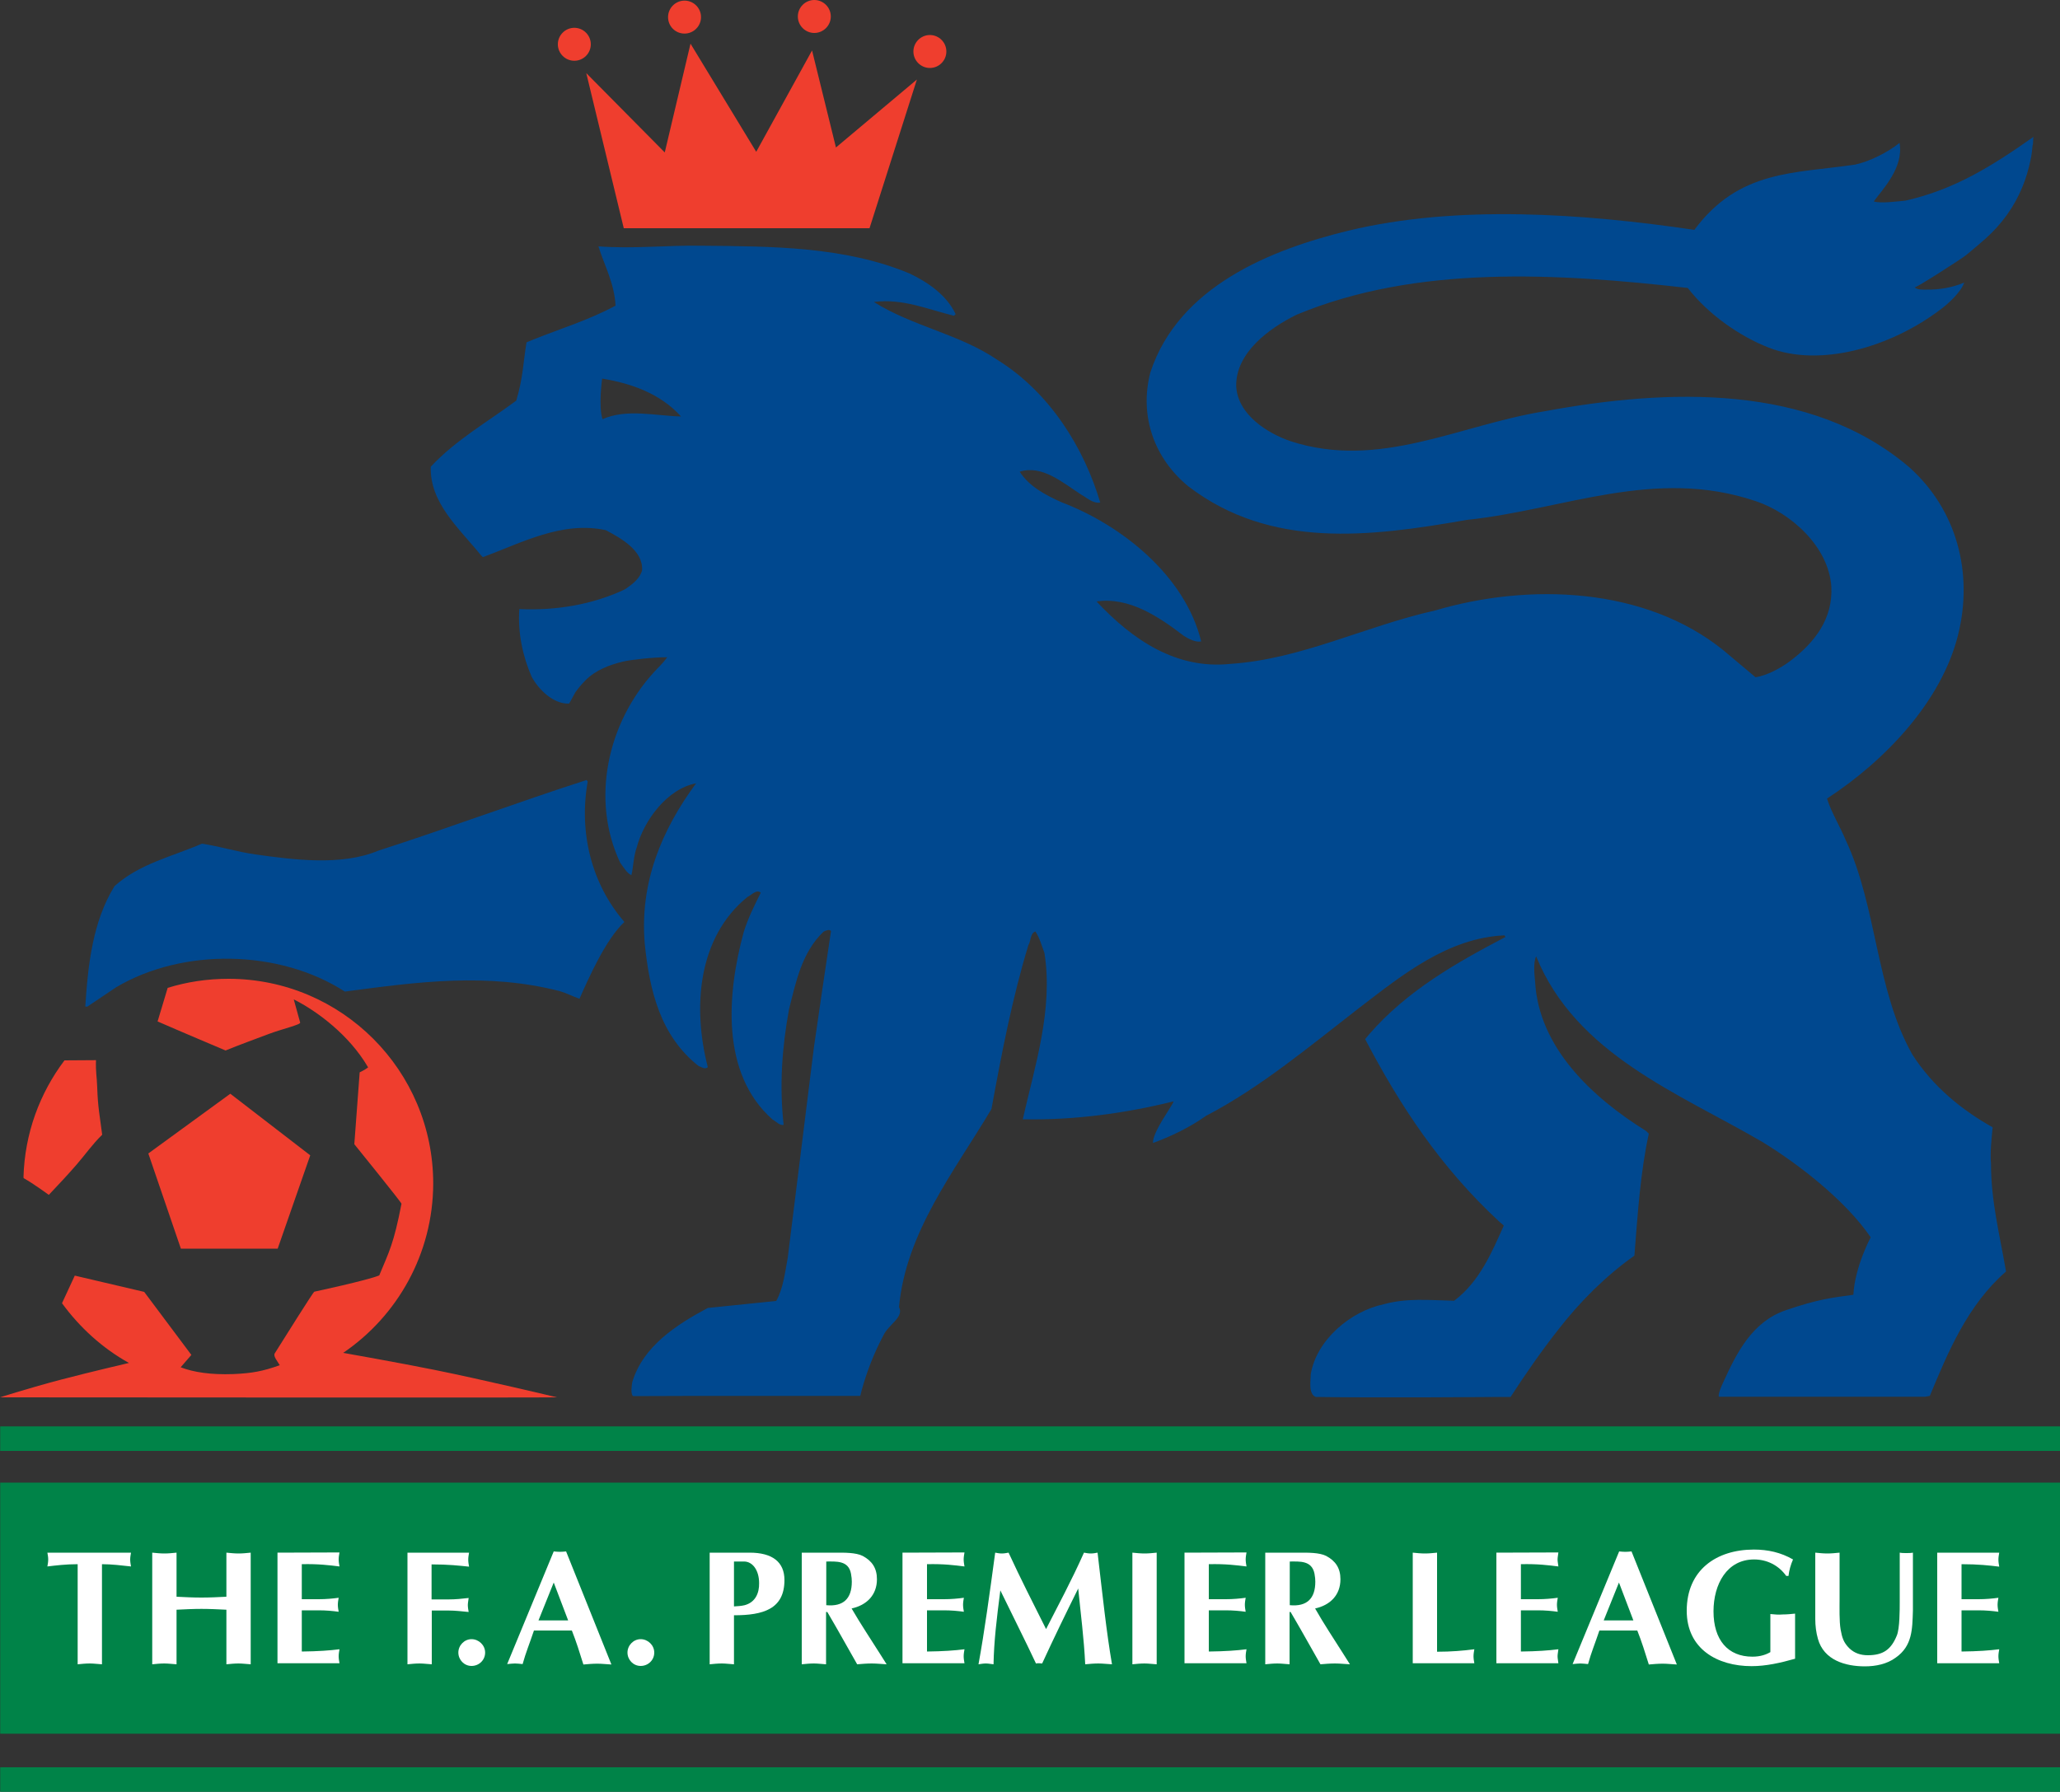 <?xml version="1.0" encoding="utf-8"?>
<!-- Generator: Adobe Illustrator 23.1.0, SVG Export Plug-In . SVG Version: 6.00 Build 0)  -->
<svg version="1.1"
	 id="svg2618" inkscape:version="0.91 r13725" sodipodi:docname="Premier League 1992.svg" xmlns:cc="http://creativecommons.org/ns#" xmlns:dc="http://purl.org/dc/elements/1.1/" xmlns:inkscape="http://www.inkscape.org/namespaces/inkscape" xmlns:rdf="http://www.w3.org/1999/02/22-rdf-syntax-ns#" xmlns:sodipodi="http://sodipodi.sourceforge.net/DTD/sodipodi-0.dtd" xmlns:svg="http://www.w3.org/2000/svg"
	 xmlns="http://www.w3.org/2000/svg" xmlns:xlink="http://www.w3.org/1999/xlink" x="0px" y="0px" viewBox="0 0 1000 869.9"
	 style="enable-background:new 0 0 1000 869.9;" xml:space="preserve">
<rect x="0" y="0" width="1000" height="869.9" fill="#333333" stroke="none"/>
<style type="text/css">
	.st0{fill:#008348;}
	.st1{fill:#FFFFFF;}
	.st2{fill:#00488F;}
	.st3{fill:#EF3E2E;}
</style>
<g>
	<g>
		<path id="path113" inkscape:connector-curvature="0" class="st0" d="M0.1,869.9H1000V858H0.1V869.9z"/>
		<path id="path115" inkscape:connector-curvature="0" class="st0" d="M0.1,704.4H1000v-11.9H0.1V704.4z"/>
		<path id="path117" inkscape:connector-curvature="0" class="st0" d="M0.1,841.7H1000V719.8H0.1V841.7z"/>
	</g>
	<g>
		<path id="path119" inkscape:connector-curvature="0" class="st1" d="M23,753.8c0.2,1.1,0.4,2.2,0.4,3.3c0,1.2-0.2,2.3-0.4,3.4
			c4.1-0.5,9.1-1.1,14.7-1.1V808c2-0.2,3.9-0.4,5.9-0.4c2,0,3.9,0.3,5.9,0.4v-48.6c4.8,0,9.5,0.6,14.1,1.1c-0.2-1.1-0.4-2.2-0.4-3.4
			c0-1.1,0.2-2.2,0.4-3.3H23"/>
		<path id="path121" inkscape:connector-curvature="0" class="st1" d="M109.9,753.8v21.4c-4,0.2-8,0.4-12.1,0.4s-8.1-0.2-12.1-0.4
			v-21.4c-2,0.2-3.9,0.4-5.9,0.4s-3.9-0.2-5.9-0.4V808c2-0.2,3.9-0.4,5.9-0.4s4,0.3,5.9,0.4v-26.5c4-0.2,8.1-0.4,12.1-0.4
			c4,0,8,0.2,12.1,0.4V808c2-0.2,4-0.4,5.9-0.4c2,0,4,0.3,5.9,0.4v-54.2c-2,0.2-3.9,0.4-5.9,0.4C113.9,754.2,111.9,754,109.9,753.8"
			/>
		<path id="path123" inkscape:connector-curvature="0" class="st1" d="M134.7,753.8v53.7h30.1c-0.2-1.1-0.4-2.3-0.4-3.4
			c0-1.1,0.2-2.3,0.4-3.4c-4.8,0.6-10.2,1-18.3,1.1v-20h8.2c3.6,0,6.8,0.3,9.7,0.7c-0.2-1.1-0.4-2.3-0.4-3.4c0-1.1,0.2-2.3,0.4-3.4
			c-2.9,0.4-6.2,0.7-9.7,0.7h-8.2v-17c8-0.2,13.4,0.5,18.3,1.1c-0.2-1.1-0.4-2.3-0.4-3.4c0-1.1,0.2-2.3,0.4-3.4L134.7,753.8"/>
		<path id="path125" inkscape:connector-curvature="0" class="st1" d="M197.8,753.8V808c2-0.2,3.9-0.4,5.9-0.4c2,0,3.9,0.3,5.9,0.4
			v-26.1h8.3c3.2,0,6.3,0.4,9.6,0.7c-0.2-1.1-0.4-2.3-0.4-3.4c0-1.1,0.3-2.3,0.4-3.4c-3.3,0.4-6.5,0.7-9.6,0.7h-8.4v-17
			c8.3,0,13.4,0.6,18.2,1.1c-0.2-1.1-0.4-2.3-0.4-3.4c0-1.1,0.2-2.3,0.4-3.4L197.8,753.8"/>
		<path id="path127" inkscape:connector-curvature="0" class="st1" d="M228.9,795.8c-3.5,0-6.4,3-6.4,6.5c0,3.5,2.8,6.5,6.4,6.5
			c3.6,0,6.6-2.8,6.6-6.5C235.5,798.7,232.4,795.8,228.9,795.8"/>
		<path id="path129" inkscape:connector-curvature="0" class="st1" d="M271.8,753.4c-1,0-2-0.1-3-0.2l-22.6,54.7
			c1.3-0.1,2.5-0.3,3.8-0.3c1.3,0,2.5,0.2,3.7,0.3c1.5-5.5,3.5-10.3,5.5-16.3h18.4c2.1,5.3,3.8,10.7,5.6,16.5
			c2.3-0.2,4.5-0.4,6.8-0.4c2.3,0,4.5,0.3,6.8,0.4l-22-54.9C273.8,753.3,272.8,753.4,271.8,753.4L271.8,753.4z M261.4,786.7
			l7.4-18.4l7,18.4H261.4"/>
		<path id="path131" inkscape:connector-curvature="0" class="st1" d="M311,795.8c-3.5,0-6.4,3-6.4,6.5c0,3.5,2.8,6.5,6.4,6.5
			c3.6,0,6.6-2.8,6.6-6.5C317.6,798.7,314.5,795.8,311,795.8"/>
		<path id="path133" inkscape:connector-curvature="0" class="st1" d="M363.9,753.8h-19.4V808c2-0.2,3.9-0.4,5.9-0.4
			c2,0,3.9,0.3,5.9,0.4v-23.8c14.2,0,24.5-3,24.5-17.1C380.8,758.3,374.9,753.8,363.9,753.8z M361.5,779.3c-1.6,0.4-3.5,0.5-5.2,0.6
			v-21.8h4.9c4.1,0,7.3,4.2,7.3,10.5C368.6,773.4,366.7,777.9,361.5,779.3"/>
		<path id="path135" inkscape:connector-curvature="0" class="st1" d="M413.4,780.9c7.3-1.6,12.3-6.5,12.3-14.2
			c0-5.4-2.4-8.9-6.9-11.3c-3.3-1.7-9.1-1.6-12.8-1.6h-16.8V808c2-0.2,3.9-0.4,5.9-0.4c2,0,3.9,0.3,5.9,0.4v-25.4h0.6
			c1.7,3,3.9,6.6,5.1,8.8l9.4,16.6c2.4-0.2,4.7-0.4,7.1-0.4c2.5,0,4.8,0.3,7.2,0.4l-3.1-4.9C422.7,795.8,417.8,788.5,413.4,780.9z
			 M401.1,779.3v-21.2c4.8,0,10.8-0.6,12,5.9c0.3,1.6,0.4,2.8,0.4,3.9C413.5,776.1,409.4,780.1,401.1,779.3"/>
		<path id="path137" inkscape:connector-curvature="0" class="st1" d="M438.1,753.8v53.7h30.1c-0.2-1.1-0.4-2.3-0.4-3.4
			c0-1.1,0.2-2.3,0.4-3.4c-4.8,0.6-10.2,1-18.2,1.1v-20h8.2c3.6,0,6.8,0.3,9.7,0.7c-0.2-1.1-0.4-2.3-0.4-3.4c0-1.1,0.2-2.3,0.4-3.4
			c-2.9,0.4-6.2,0.7-9.7,0.7h-8.2v-17c8.1-0.2,13.4,0.5,18.2,1.1c-0.2-1.1-0.4-2.3-0.4-3.4c0-1.1,0.2-2.3,0.4-3.4L438.1,753.8"/>
		<path id="path139" inkscape:connector-curvature="0" class="st1" d="M529.5,754.2c-1.1,0-2.2-0.2-3.3-0.4
			c-6,13.5-12.7,25.9-18.4,37.1c-6.2-12.4-12.5-24.7-18.2-37.1c-1.1,0.2-2.2,0.4-3.3,0.4c-1.1,0-2.1-0.2-3.2-0.4
			c-2.7,20-5.2,38.3-8.1,54.2c1.3-0.2,2.4-0.4,3.6-0.4c1.3,0,2.4,0.3,3.7,0.4c0.2-11.1,1.5-22,3.3-35.9c6,12.4,12.2,24.6,17.3,35.5
			c1-0.2,2-0.1,3,0c5.6-12.2,11.5-24.3,17.5-36.4c1.2,12.2,2.8,24.2,3.4,36.8c2.2-0.2,4.2-0.4,6.4-0.4s4.3,0.3,6.6,0.4
			c-2.7-15.7-4.5-32.9-7-54.2C531.8,754,530.6,754.2,529.5,754.2"/>
		<path id="path141" inkscape:connector-curvature="0" class="st1" d="M549.7,753.8V808c2-0.2,3.9-0.4,5.9-0.4c2,0,3.9,0.3,5.9,0.4
			v-54.2c-2,0.2-3.9,0.4-5.9,0.4C553.7,754.2,551.7,754,549.7,753.8"/>
		<path id="path143" inkscape:connector-curvature="0" class="st1" d="M575,753.8v53.7h30.1c-0.2-1.1-0.4-2.3-0.4-3.4
			c0-1.1,0.2-2.3,0.4-3.4c-4.8,0.6-10.2,1-18.3,1.1v-20h8.2c3.6,0,6.8,0.3,9.7,0.7c-0.2-1.1-0.4-2.3-0.4-3.4c0-1.1,0.2-2.3,0.4-3.4
			c-2.9,0.4-6.2,0.7-9.7,0.7h-8.2v-17c8.1-0.2,13.4,0.5,18.3,1.1c-0.2-1.1-0.4-2.3-0.4-3.4c0-1.1,0.2-2.3,0.4-3.4L575,753.8"/>
		<path id="path145" inkscape:connector-curvature="0" class="st1" d="M638.4,780.9c7.3-1.6,12.3-6.5,12.3-14.2
			c0-5.4-2.4-8.9-6.9-11.3c-3.3-1.7-9.1-1.6-12.8-1.6h-16.8V808c2-0.2,3.9-0.4,5.9-0.4c2,0,4,0.3,5.9,0.4v-25.4h0.5
			c1.7,3,3.9,6.6,5.1,8.8l9.4,16.6c2.4-0.2,4.7-0.4,7.1-0.4c2.5,0,4.8,0.3,7.2,0.4l-3.1-4.9C647.6,795.8,642.7,788.5,638.4,780.9
			L638.4,780.9z M626.1,779.3v-21.2c4.8,0,10.7-0.6,12,5.9c0.3,1.6,0.4,2.8,0.4,3.9C638.5,776.1,634.4,780.1,626.1,779.3"/>
		<path id="path147" inkscape:connector-curvature="0" class="st1" d="M697.6,801.9v-48.1c-2,0.2-3.9,0.4-5.9,0.4
			c-2,0-3.9-0.2-5.9-0.4v53.7h29.9c-0.2-1.1-0.4-2.3-0.4-3.4c0-1.1,0.2-2.3,0.4-3.4C710.3,801.4,704.5,801.9,697.6,801.9"/>
		<path id="path149" inkscape:connector-curvature="0" class="st1" d="M726.4,753.8v53.7h30.1c-0.1-1.1-0.4-2.3-0.4-3.4
			c0-1.1,0.3-2.3,0.4-3.4c-4.8,0.6-10.2,1-18.2,1.1v-20h8.2c3.6,0,6.8,0.3,9.7,0.7c-0.2-1.1-0.4-2.3-0.4-3.4c0-1.1,0.2-2.3,0.4-3.4
			c-2.9,0.4-6.2,0.7-9.7,0.7h-8.2v-17c8.1-0.2,13.4,0.5,18.2,1.1c-0.1-1.1-0.4-2.3-0.4-3.4c0-1.1,0.3-2.3,0.4-3.4L726.4,753.8"/>
		<path id="path151" inkscape:connector-curvature="0" class="st1" d="M789,753.4c-1,0-2-0.1-3-0.2l-22.6,54.7
			c1.3-0.1,2.5-0.3,3.8-0.3s2.4,0.2,3.7,0.3c1.5-5.5,3.5-10.3,5.5-16.3h18.4c2.1,5.3,3.8,10.7,5.6,16.5c2.3-0.2,4.5-0.4,6.8-0.4
			c2.3,0,4.5,0.3,6.8,0.4l-22-54.9C790.9,753.3,790,753.4,789,753.4L789,753.4z M778.5,786.7l7.4-18.4l7,18.4H778.5"/>
		<path id="path153" inkscape:connector-curvature="0" class="st1" d="M859.4,783.6v18.5c-1.9,1.1-4.7,2.2-8.7,2.2
			c-12,0-18.9-8.2-18.9-22c0-13.2,6.5-25.2,19.7-25.2c6.2,0,11.9,2.8,15.6,8h1.1c0.3-2.7,1.1-5.5,2.2-8c-5.9-3.4-12.2-4.8-19-4.8
			c-18.3,0-32.6,10-32.6,29.7c0,18.5,14.8,26.9,31.5,26.9c7,0,14-1.6,21.1-3.6v-21.9c-2,0.2-3.9,0.4-5.9,0.4
			C863.3,784,861.4,783.8,859.4,783.6"/>
		<path id="path155" inkscape:connector-curvature="0" class="st1" d="M922.2,753.8v23.9c0,3.9,0,12.9-1.4,16.3
			c-2.8,6.9-6.7,9.6-14.1,9.6c-3.5,0-6.5-1-9-3.4c-2.8-2.8-3.5-5.2-4.2-9.1c-0.7-4.1-0.5-10.6-0.5-14.9v-22.4c-2,0.2-4,0.4-5.9,0.4
			c-2,0-3.9-0.2-5.9-0.4V786c0,3.2,0.4,6.6,1.3,9.7c2.9,10.3,13.3,13.3,22.8,13.3c5.2,0,10.7-1.1,14.9-4.2
			c8.2-5.7,8.1-13.9,8.4-22.9v-28.1c-1,0.2-2.1,0.2-3.2,0.2S923.2,754,922.2,753.8"/>
		<path id="path157" inkscape:connector-curvature="0" class="st1" d="M970.5,760.6c-0.2-1.1-0.4-2.3-0.4-3.4c0-1.1,0.2-2.3,0.4-3.4
			h-30.1v53.7h30.1c-0.2-1.1-0.4-2.3-0.4-3.4c0-1.1,0.2-2.3,0.4-3.4c-4.8,0.6-10.2,1-18.3,1.1v-20h8.2c3.6,0,6.8,0.3,9.7,0.7
			c-0.2-1.1-0.4-2.3-0.4-3.4c0-1.1,0.2-2.3,0.4-3.4c-2.9,0.4-6.1,0.7-9.7,0.7h-8.2v-17C960.3,759.4,965.7,760,970.5,760.6"/>
	</g>
</g>
<g>
	<path id="path111" inkscape:connector-curvature="0" class="st2" d="M285.3,379.4c-4.4,24.7,1.8,49.7,17.8,68.2
		c-9,8.4-17.2,26.9-21.8,37.3c-3.3-1.2-6.7-2.9-9.5-3.7c-35.4-9.1-69-4.5-104.4,0.2c-31.8-20.5-78.6-21.3-111-2.1l-14,9.4h-1
		c1.3-20.3,3.6-41.4,14.2-58.5c12.1-10.9,27.9-14.3,42.4-20.6c8.8,1.3,16.8,3.9,25.9,5.2c18.4,2.6,41.9,5.7,59.7-1.8
		c33.9-10.9,67.3-23.4,101.1-34.3L285.3,379.4"/>
	<g>
		<path id="path161" inkscape:connector-curvature="0" class="st3" d="M278.8,29.5c4.4,0,8-3.6,8-8c0-4.4-3.6-8-8-8
			c-4.4,0-8,3.6-8,8C270.8,25.9,274.4,29.5,278.8,29.5"/>
		<path id="path163" inkscape:connector-curvature="0" class="st3" d="M332.3,16.3c4.4,0,8-3.6,8-8s-3.6-8-8-8c-4.4,0-8,3.6-8,8
			S327.8,16.3,332.3,16.3"/>
		<path id="path165" inkscape:connector-curvature="0" class="st3" d="M395.3,16c4.4,0,8-3.6,8-8c0-4.4-3.6-8-8-8c-4.4,0-8,3.6-8,8
			C387.3,12.4,390.9,16,395.3,16"/>
		<path id="path167" inkscape:connector-curvature="0" class="st3" d="M451.4,33c4.4,0,8-3.6,8-8c0-4.4-3.6-8-8-8c-4.4,0-8,3.6-8,8
			C443.4,29.4,447,33,451.4,33"/>
		<path id="path169" inkscape:connector-curvature="0" class="st3" d="M284.6,35.5l18.2,75.3h119.3l23-72.2l-39.3,33l-11.6-47.1
			l-27.1,49.2l-31.9-52.5L322.7,74L284.6,35.5"/>
	</g>
	<g>
		<path id="path171" inkscape:connector-curvature="0" class="st3" d="M166.6,656.8c0,0,27.7,4.9,44,8.2
			c23.4,4.7,59.8,13.4,59.8,13.4c-2.5,0.2-270.4,0-270.4,0s14.3-4.6,30-8.7c14.1-3.7,32.6-8,32.6-8c-12.8-7.1-23.9-17.2-32.5-29
			l6.2-13.4l33.7,7.9l22.9,30.6l-5.2,6c6.2,2.4,14.6,3.7,25.6,3.3c8.9-0.4,14.1-1.3,22.5-4.3c-1.2-2.1-3.3-4.4-2.4-5.8
			c5.2-8.2,18.7-29.9,19.2-29.9c0,0,25.7-5.5,31.5-7.9c4.8-11.6,7-15.2,10.8-34.8c0.1-0.5-22.9-28.9-22.9-28.9l2.6-34.9
			c0,0,2.6-1.2,4.1-2.4c-9.2-15.8-24.9-27.4-36.1-33l3.1,11.2c0.6,1-8.9,3.2-15,5.5c-6.6,2.5-13.6,5-21.2,8.1c0,0-23.2-9.8-33-14.1
			l4.9-16.3c9.3-2.9,19.2-4.4,29.5-4.4c54.9,0,99.4,44.5,99.4,99.4C210.2,608.7,192.9,638.9,166.6,656.8"/>
		<path id="path173" inkscape:connector-curvature="0" class="st3" d="M31.3,514.8l15.3-0.1c-0.2,6,0.4,7.5,0.6,13.4
			c0.3,9.4,1.2,13.4,2.4,22.8c-4.9,4.8-8,9.4-12.5,14.6c-4.8,5.5-8.4,9.3-13.4,14.6c0,0-7.5-5.5-12.2-8.1l-0.1-0.5
			C12,550.2,19.3,530.7,31.3,514.8"/>
		<path id="path175" inkscape:connector-curvature="0" class="st3" d="M72,560l15.8,46.2h47l15.8-45.3L111.8,531L72,560"/>
	</g>
	<path id="path177" inkscape:connector-curvature="0" class="st2" d="M987.2,66.4c-20.2,14.2-38.3,25.6-62.2,31
		c-3.6,0.3-11.8,1.5-15.4,0.4c3.9-5.5,14.7-16.3,12.5-28.4c-6,4.7-14.3,8.9-21.5,10.5c-29.5,4.4-56.4,2.4-78.1,31.7
		c-54.2-8-115.4-12.3-168,0.4c-37.3,9.1-82.4,26.9-96.1,68.9c-5.4,21,1.8,41.7,18.7,55.4c39.9,30.3,87.6,24.4,135,16.1
		c46.9-4.9,91.2-25.7,140.2-9.1c17.1,5.7,35.4,22.1,36.7,41.5c0.8,15.3-7.7,26.9-20.1,36.2c-4.4,3.3-11.2,7-16.7,7.8l-15.6-13.1
		c-38.1-30.8-94.4-32.8-140-19.3c-33.7,7.5-64.8,23.6-99.2,25.9c-26.2,2.8-47.4-11.4-65.1-30.3c15.8-2.3,30.1,7.3,42.5,16.8
		c2.6,1.6,5.7,3.1,8.3,2.6c-7.8-31.9-38.6-56.5-67.9-67.6c-7.5-3.4-15.5-7.5-20.2-14.8c10.9-3.4,20.7,5.2,29.8,11.1
		c2.9,1.6,5.7,4.4,9.3,3.9c-7.8-26.4-24.4-53.4-49.8-69.2c-18.6-12.7-41.2-16.3-60.1-28.2c14-1.8,26.2,3.6,38.9,6.7l0.8-0.8
		c-4.4-9.3-13.5-15.5-22.3-19.7c-31.6-13.2-66.9-13.2-101.3-13.5c-16.1-0.3-33.2,1.6-49.8,0.3c2.9,9.3,7.8,18.1,8.3,28.8
		c-13,7-26.3,11-39.8,16.4l-3.4,1.4c-1.6,9.3-1.6,17-5,28.3c-14,10.4-29.5,19.2-41.5,32.1c-0.5,17.6,13.7,29.8,24.4,43l0.9,0.9
		c18.9-7,38.5-17.7,59.7-13.1c7.3,3.9,18.1,9.8,17.6,19.4c-1,4.1-4.9,7-8.3,9.3c-15.8,7.5-33.7,10.4-51.3,9.6
		c-0.8,11.4,1.6,22.8,6,32.9c3.6,6.5,10.6,13.2,18.1,13c0.2,0,2.8-5.1,3.1-5.5c1.5-2.1,3.2-4.1,5-5.9c4.9-4.9,11.5-7.4,18.1-9
		c3.6-0.9,15.4-2.2,21.5-2.1c-2.6,3.5-3.9,4.4-6.5,7.3c-22.5,24.6-30.8,61.9-16.3,92.5c1.6,2.1,3.1,4.9,5.4,6c1-4.1,1-9.1,2.6-13.5
		c3.4-13,14.8-28.5,28.8-31.1c-16.6,22.5-27.5,48.2-24.9,78c2.3,22.5,7.5,44.6,26.2,59.3c1.3,0.3,2.8,1.8,4.4,0.5
		c-7.5-29-4.9-63,19.2-82.6c2.1-1,4.4-3.9,6.5-2.1c-3.1,6.2-6.2,12.4-8.3,19.2c-8,29.5-11.4,68.4,14,90.9c1.8,1,3.6,3.1,5.4,2.6
		c-2.1-19.2-0.8-37.3,2.6-56c3.4-13.5,6.2-27.7,16.8-37.8c1-0.5,2.8-1.3,3.6-0.3c-2.8,18.9-5.7,38.1-8.3,56.5l-12.7,102.1
		c-1.3,7-2.2,15-5.6,21l-33.2,3.4c-15,8-31.5,18.5-36.7,36.1c-0.2,1.3-0.9,5.7,0.4,6.7l30.1-0.1h80.2l0.7-2.8
		c2.6-9.3,6-18.1,10.6-26.7c2.4-5.1,10.1-8.8,7.5-13.6c3.4-36.5,26.7-65.6,44.9-96.2c4.9-26.9,10.1-53.9,17.9-79.5
		c1.3-2.1,0.8-5.7,3.4-6.7c2.1,3.1,3.1,7,4.4,10.4c4.4,27.5-4.8,55.4-10.5,80.8c24.6,0.5,49.4-2.8,73.2-8.7
		c-0.3,1.8-10.3,14.8-10,20.2c8.6-3.1,18.1-7.7,25.8-13.2c26.4-13.7,50.8-34.2,74.6-52.6c21-16.1,42.8-33.7,70.2-35l0.5,0.8
		c-23.6,12.4-47.7,25.9-66.3,47.4l-1.8,2.2c16.8,32.1,36.5,62.1,65,88.5l2.3,2c-5.7,12.7-11.7,27.2-24.1,36.5
		c-12.7-0.3-22.8-1.4-34.2,1.7c-16.1,3.4-32.6,17.3-35.4,33.9c0,3.1-1.3,9.6,2.4,11.1c29.3,0.5,89.3,0,89.3,0h5.3
		c6.5-10.1,15.4-22.9,23-32.5c10.6-13.7,23.1-26.2,37.1-36.1c1.6-20.2,2.9-40.6,7-59.2l-1.3-1.3c-26.2-16.3-52.1-40.5-53.9-72.4
		c-0.3-3.4-1-9.3,0.5-12.4c19.4,47.7,69.4,66.5,109.8,90.1c17.4,10.6,40.4,28.4,52.6,46.3c0,0-7.7,14.3-8.4,27.9
		c-10.4,1.4-17.4,2.2-32.8,7.5c-16.4,5.6-23.9,20.8-30.3,34.8c-1.2,2.5-2.7,6.3-2.2,7.2h100.1l2.3-0.4c8.8-21.2,18.3-44.1,37-60.4
		c-3.1-18.1-7.3-34-7.3-52.4c-0.5-5.2,0.3-12.4,0.8-17.6c-15.3-8.6-29-19.9-38.9-35.2c-17.9-31.6-17.1-71.5-32.4-104.2
		c-2.8-6.7-7-13.5-9.1-20.2c28.5-18.6,55.6-47.3,63.6-79.4c7.5-30-0.5-60.7-23.6-81.4c-47.9-40.9-117.2-38.3-177.3-27.2
		c-41.4,6.7-80.1,28.5-123.1,14.5c-11.4-3.9-25.7-13-26.4-26.7c-0.3-16.3,16.1-28.2,29.3-34.7c58.3-24.3,126.4-20.2,189.9-13
		c9.8,12.7,25.2,23.5,39.4,29c24.5,9.6,59.1,0.1,84-19.1c2.9-2.2,9.1-7.7,10.8-12.5c-5.7,2.4-12.1,3.5-18.2,3.4
		c-1.6,0-4.6,0.2-5.9-1.1c0.2,0.7,22.9-13.9,25.1-15.7c3.2-2.6,6.3-5.3,9.4-8c7.8-7,13.8-15.3,17.7-24.7c1.8-4.3,3.1-8.7,4.1-13.4
		c0.5-2.4,0.8-4.8,1-7.2C987.1,70,986.8,66.7,987.2,66.4L987.2,66.4z M292.5,203.5c-2.1-6-0.2-19.7-0.2-19.7
		c14,2.3,28.2,7.2,38.3,18.4C318.4,201.9,304.2,198.3,292.5,203.5"/>
</g>
</svg>
